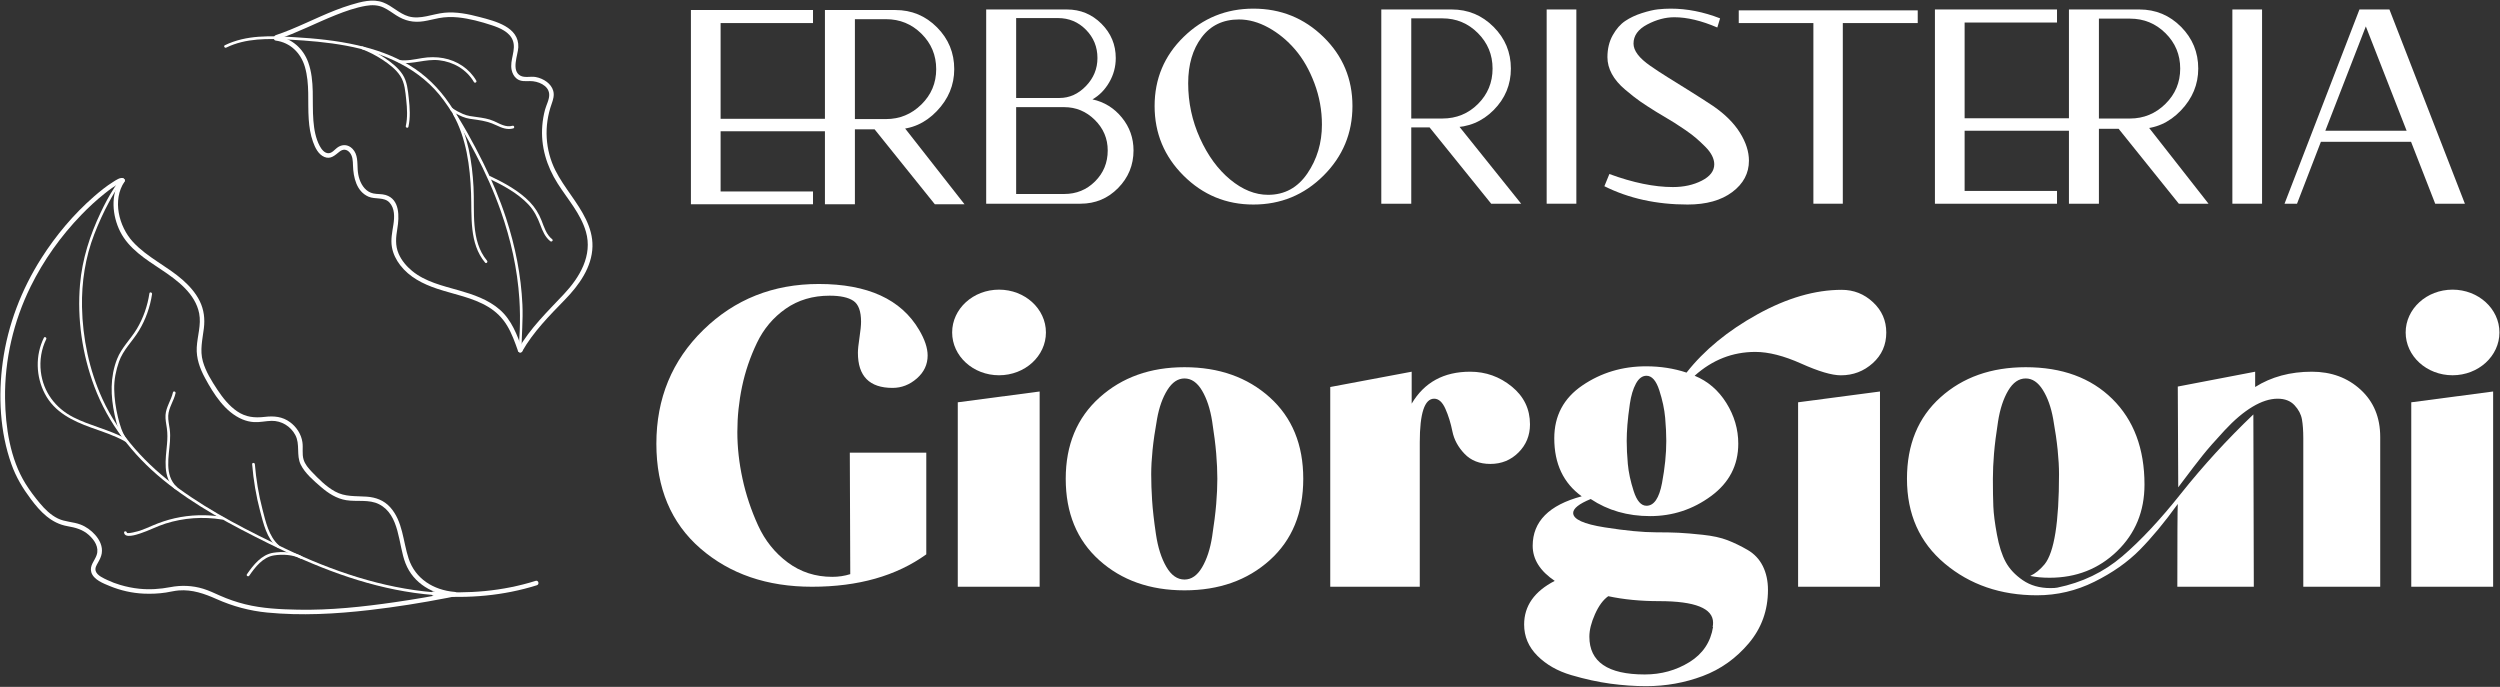 <?xml version="1.0" encoding="UTF-8"?> <svg xmlns="http://www.w3.org/2000/svg" width="3425" height="941" viewBox="0 0 3425 941"><rect x="0" y="0" width="3425" height="941" fill="#333333" stroke="none"/><path id="Percorso" fill="#ffffff" stroke="none" d="M 169.49 244.573 C 165.565 241.79 158.07 247.302 154.961 249.24 C 145.565 255.086 136.865 262.153 128.541 269.419 C 100.791 293.64 76.703 322.361 56.911 353.386 C 29.403 396.498 10.732 444.99 3.799 495.74 C -2.547 542.215 -0.156 591.702 15.724 636.161 C 22.028 653.811 31.078 668.844 42.278 683.794 C 55.303 701.177 70.14 716.944 92.42 720.853 C 103.416 722.777 113.295 725.369 121.803 733.032 C 129.453 739.919 136.045 749.815 132.386 760.473 C 129.67 768.386 122.395 774.965 125.094 783.998 C 128.166 794.269 141.74 799.365 150.666 803.023 C 165.153 808.961 181.086 812.582 196.761 813.273 C 206.899 813.719 217.17 813.332 227.207 811.802 C 233.149 810.898 239.003 809.348 245.007 808.89 C 263.469 807.49 280.12 813.332 296.666 820.719 C 318.815 830.607 342.007 836.882 366.17 839.207 C 412.916 843.703 459.857 841.152 506.403 835.757 C 542.007 831.623 577.461 826.007 612.636 819.14 C 616.17 818.453 619.695 817.748 623.219 817.023 C 627.157 816.215 625.49 810.19 621.557 810.994 C 594.916 816.469 568.082 821.061 541.166 824.961 C 497.286 831.315 452.74 836.148 408.34 835.277 C 384.107 834.802 359.382 833.686 335.778 827.815 C 324.045 824.894 312.628 820.978 301.57 816.098 C 293.916 812.723 286.361 809.027 278.34 806.582 C 263.57 802.082 248.286 801.511 233.211 804.407 C 219.27 807.086 204.865 808.027 190.711 806.561 C 181.907 805.652 173.166 803.857 164.682 801.344 C 158.832 799.611 153.09 797.494 147.574 794.873 C 142.12 792.282 133.136 788.64 131.12 782.336 C 129.791 778.182 132.199 774.398 134.17 770.915 C 136.469 766.861 138.64 762.752 139.395 758.098 C 140.924 748.627 136.532 739.728 130.395 732.794 C 124.924 726.619 117.953 721.527 110.24 718.603 C 100.099 714.761 89.003 715.111 79.161 710.269 C 69.236 705.386 61.315 697.498 54.311 689.086 C 47.395 680.782 40.699 671.911 34.995 662.719 C 13.886 628.723 7.44 585.094 6.924 545.811 C 6.224 492.827 18.532 440.153 41.932 392.661 C 59.732 356.528 83.44 323.269 111.445 294.336 C 121.416 284.032 131.949 274.219 143.19 265.311 C 149.74 260.119 156.736 254.611 164.399 251.127 C 165.041 250.836 165.732 250.698 166.657 250.273 C 167.457 249.907 166.969 250.419 166.336 249.969 C 169.624 252.298 172.749 246.882 169.49 244.573"></path><path id="path1" fill="#ffffff" stroke="none" d="M 594.23 811.449 C 523.38 805.545 455.313 782.32 391.451 751.887 C 340.901 727.795 290.042 702.112 244.672 669.053 C 200.584 636.928 163.117 596.337 140.259 546.399 C 122.351 507.27 113.172 463.482 112.351 420.574 C 111.705 386.62 116.863 352.583 129.184 320.862 C 135.005 305.87 141.659 291.149 149.288 276.987 C 153.676 268.841 158.297 260.57 164.001 253.258 C 164.997 251.982 166.155 250.199 167.622 249.399 C 169.738 248.245 167.851 245.003 165.726 246.162 C 161.518 248.458 158.393 254.487 155.909 258.303 C 149.138 268.695 143.355 279.753 138.038 290.949 C 123.122 322.341 112.663 354.928 109.626 389.674 C 105.526 436.553 112.667 485.412 129.192 529.482 C 148.134 579.999 181.434 622.945 222.968 656.995 C 266.872 692.987 317.588 719.499 368.201 744.666 C 431.313 776.045 497.434 802.324 567.622 812.228 C 576.463 813.478 585.334 814.458 594.23 815.199 C 596.634 815.399 596.622 811.649 594.23 811.449"></path><path id="path2" fill="#ffffff" stroke="none" d="M 733.862 795.759 C 688.745 809.984 641.271 813.9 594.229 810.2 C 590.22 809.884 590.241 816.134 594.229 816.45 C 641.779 820.188 689.925 816.163 735.525 801.784 C 739.345 800.58 737.712 794.546 733.862 795.759"></path><path id="path3" fill="#ffffff" stroke="none" d="M 622.389 810.885 C 593.964 808.31 569.006 793.101 559.818 765.222 C 552.006 741.518 552.056 714.285 534.464 694.797 C 526.027 685.455 514.843 681.314 502.502 680.43 C 487.268 679.335 472.764 680.968 458.864 673.255 C 446.739 666.531 436.597 656.243 427.089 646.293 C 422.443 641.43 417.843 636.072 415.877 629.501 C 413.577 621.801 415.464 613.58 414.298 605.714 C 412.673 594.793 406.248 584.98 397.443 578.443 C 386.885 570.601 375.356 569.66 362.668 571.126 C 348.706 572.739 336.706 571.572 324.852 563.497 C 313.718 555.906 305.102 544.897 297.731 533.772 C 289.823 521.83 281.86 509.005 277.935 495.126 C 273.606 479.822 277.435 465.097 279.302 449.751 C 280.885 436.755 279.443 424.376 273.652 412.547 C 268.21 401.443 259.76 391.93 250.581 383.768 C 229.048 364.614 201.668 352.747 182.064 331.322 C 162.823 310.293 153.522 273.897 170.61 248.847 C 172.885 245.518 167.472 242.389 165.214 245.693 C 151.039 266.472 153.798 295.789 164.706 317.393 C 176.514 340.793 199.881 355.364 221.002 369.406 C 242.706 383.835 267.573 402.147 272.877 429.426 C 275.906 445.005 270.352 460.393 269.552 475.901 C 268.777 490.885 273.81 504.818 280.843 517.83 C 292.593 539.584 308.281 564.564 332.056 574.522 C 337.135 576.647 342.485 577.93 347.981 578.272 C 356.068 578.776 363.998 576.722 372.06 576.568 C 385.61 576.31 398.056 583.93 404.493 595.818 C 411.464 608.693 405.593 623.555 412.01 636.564 C 417.877 648.468 429.752 658.489 439.631 667.051 C 449.673 675.76 461.097 683.16 474.448 685.28 C 489.168 687.618 505.539 683.801 519.289 690.797 C 548.018 705.414 545.373 745.818 555.522 771.714 C 566.514 799.76 593.356 814.505 622.389 817.135 C 626.393 817.497 626.368 811.247 622.389 810.885"></path><path id="path4" fill="#ffffff" stroke="none" d="M 381.979 747.065 C 368.229 734.794 363.979 714.698 359.533 697.548 C 354.3 677.365 350.879 656.773 349.175 635.998 C 348.979 633.61 345.229 633.59 345.425 635.998 C 347.212 657.756 350.82 679.34 356.416 700.448 C 361 717.727 365.454 737.34 379.329 749.715 C 381.125 751.319 383.783 748.677 381.979 747.065"></path><path id="path5" fill="#ffffff" stroke="none" d="M 413.66 762.126 C 402.39 756.022 386.773 755.318 374.369 757.276 C 358.215 759.83 347.019 774.06 338.277 786.76 C 336.906 788.755 340.156 790.63 341.515 788.655 C 349.71 776.747 360.198 763.239 375.369 760.893 C 386.777 759.13 401.415 759.755 411.769 765.364 C 413.89 766.514 415.785 763.276 413.66 762.126"></path><path id="path6" fill="#ffffff" stroke="none" d="M 305.058 708.125 C 283.232 704.592 260.953 705.13 239.374 710.005 C 228.774 712.4 218.541 715.909 208.558 720.184 C 202.999 722.567 197.482 725.08 191.741 727 C 189.937 727.605 174.012 732.05 173.753 729.696 C 173.491 727.325 169.737 727.296 170.003 729.696 C 170.933 738.063 187.341 732.371 191.862 730.913 C 203.745 727.084 214.791 721.096 226.708 717.317 C 251.653 709.413 278.245 707.563 304.062 711.742 C 306.42 712.125 307.437 708.509 305.058 708.125"></path><path id="path7" fill="#ffffff" stroke="none" d="M 242.048 666.973 C 224.927 650.786 231.482 625.177 232.861 604.582 C 233.236 598.994 233.228 593.415 232.511 587.857 C 231.723 581.761 230.165 575.636 230.486 569.448 C 231.061 558.415 238.198 549.244 240.523 538.623 C 241.04 536.269 237.423 535.265 236.907 537.623 C 234.582 548.261 227.523 557.427 226.773 568.469 C 226.357 574.586 227.723 580.623 228.586 586.64 C 229.627 593.911 229.461 601.153 228.802 608.452 C 226.944 629.082 222.507 653.657 239.398 669.623 C 241.148 671.282 243.807 668.636 242.048 666.973"></path><path id="path8" fill="#ffffff" stroke="none" d="M 173.678 602.037 C 167.32 593.032 164.074 581.907 161.536 571.308 C 158.549 558.845 156.703 545.995 156.469 533.174 C 156.232 520.345 158.778 507.599 163.015 495.499 C 168.724 479.216 181.678 467.433 190.436 452.891 C 199.649 437.591 205.653 420.562 208.307 402.912 C 208.661 400.553 205.049 399.532 204.69 401.916 C 202.124 418.97 196.457 435.378 187.661 450.232 C 179.161 464.574 166.469 476.195 160.349 491.92 C 150.703 516.695 151.474 542.549 156.978 568.162 C 159.607 580.391 163.124 593.57 170.44 603.928 C 171.82 605.887 175.074 604.016 173.678 602.037"></path><path id="path9" fill="#ffffff" stroke="none" d="M 173.005 601.364 C 150.055 588.589 123.834 583.552 100.501 571.635 C 75.926 559.085 59.209 536.877 55.947 509.181 C 54.151 493.943 56.56 478.443 63.343 464.66 C 64.406 462.506 61.172 460.602 60.105 462.768 C 48.264 486.823 49.055 515.856 61.493 539.552 C 74.676 564.668 99.268 576.593 124.843 585.814 C 140.51 591.46 156.501 596.468 171.114 604.602 C 173.222 605.777 175.118 602.539 173.005 601.364"></path><path id="path10" fill="#ffffff" stroke="none" d="M 377.685 55.592 C 397.756 58.292 412.148 72.55 417.723 91.658 C 424.523 114.975 421.277 139.567 422.956 163.458 C 423.69 173.9 425.231 184.421 428.806 194.296 C 431.706 202.325 436.06 211.613 444.49 215.075 C 453.235 218.667 458.935 212.608 465.285 207.637 C 470.098 203.863 475.265 204.325 479.252 209.158 C 483.29 214.05 483.41 220.688 483.594 226.733 C 484.081 242.842 488.323 262.171 504.723 269.396 C 513.944 273.458 526.14 269.554 533.548 277.458 C 541.015 285.425 540.498 297.558 538.981 307.542 C 537.406 317.913 535.094 328.079 536.923 338.592 C 538.498 347.642 542.727 356.083 548.298 363.321 C 560.885 379.671 579.377 389.038 598.573 395.471 C 622.106 403.363 647.31 407.421 668.844 420.404 C 679.59 426.879 688.377 435.504 694.831 446.279 C 701.277 457.042 705.481 468.925 709.635 480.704 C 710.965 484.475 717.006 482.85 715.665 479.046 C 708.635 459.113 701.002 438.471 684.648 424.179 C 668.894 410.421 648.656 403.538 628.873 397.879 C 606.723 391.546 582.831 386.183 564.619 371.2 C 556.898 364.85 550.19 356.95 546.173 347.729 C 541.206 336.329 542.352 325.025 544.365 313.083 C 547.073 296.996 548.002 273.021 528.31 267.129 C 522.831 265.488 516.998 266.204 511.452 265.025 C 506.831 264.042 502.865 261.621 499.685 258.146 C 493.373 251.246 490.56 241.429 490.015 232.267 C 489.431 222.438 490.398 211.592 482.985 203.913 C 476.91 197.621 468.619 197.221 461.802 202.458 C 458.319 205.133 454.977 209.667 450.273 209.9 C 444.56 210.183 440.34 204.333 437.944 199.854 C 432.352 189.404 430.281 176.95 429.34 165.275 C 427.206 138.75 431.469 110.996 422.281 85.421 C 415.477 66.479 399.519 52.279 379.348 49.567 C 375.415 49.038 373.71 55.058 377.685 55.592"></path><path id="path11" fill="#ffffff" stroke="none" d="M 715.348 481.452 C 730.661 454.627 752.769 432.332 774.14 410.34 C 793.19 390.74 811.015 366.144 811.682 337.74 C 812.302 311.103 796.911 288.332 782.323 267.373 C 774.694 256.411 766.932 245.444 760.915 233.486 C 753.94 219.619 749.907 204.298 749.007 188.807 C 748.094 173.069 750.398 157.482 755.653 142.632 C 757.761 136.673 759.719 130.569 757.882 124.265 C 756.469 119.407 753.219 115.315 749.252 112.265 C 744.74 108.798 739.29 106.502 733.698 105.49 C 727.298 104.332 718.894 106.861 713.123 103.778 C 699.957 96.736 709.627 75.415 710.09 64.736 C 711.29 36.961 678.377 28.965 657.382 23.419 C 641.64 19.257 625.232 15.877 608.873 17.444 C 592.761 18.986 575.844 27.144 559.648 22.411 C 546.802 18.657 537.327 8.023 524.869 3.323 C 510.632 -2.048 494.661 2.407 480.702 6.623 C 452.082 15.265 425.461 29.353 397.873 40.648 C 391.252 43.357 384.569 45.903 377.778 48.161 C 373.978 49.423 375.607 55.461 379.44 54.186 C 407.073 44.998 432.952 31.348 459.969 20.603 C 473.336 15.286 487.202 10.365 501.436 7.957 C 509.582 6.577 517.694 6.752 525.298 10.244 C 531.482 13.082 536.948 17.236 542.644 20.898 C 554.653 28.619 566.444 31.311 580.64 29.065 C 587.544 27.973 594.298 26.123 601.165 24.828 C 609.869 23.19 618.648 22.961 627.452 23.836 C 643.123 25.398 658.957 29.723 673.89 34.636 C 684.719 38.194 698.028 43.728 702.469 55.215 C 707.557 68.382 697.99 82.307 700.965 95.932 C 701.961 100.482 704.169 104.857 707.882 107.761 C 713.282 111.982 719.715 111.136 726.127 111.09 C 736.669 111.007 751.448 116.611 752.39 128.844 C 752.94 135.961 748.502 143.528 746.686 150.294 C 744.778 157.39 743.552 164.686 742.952 172.011 C 740.615 200.536 748.882 227.594 764.073 251.536 C 777.586 272.836 795.573 292.711 802.694 317.403 C 812.073 349.932 794.282 379.827 772.636 402.877 C 750.244 426.719 726.315 449.632 709.952 478.298 C 707.952 481.798 713.353 484.948 715.348 481.452"></path><path id="path12" fill="#ffffff" stroke="none" d="M 309.946 65.217 C 336.758 52.1 367.262 52.758 396.35 54.292 C 422.404 55.663 448.492 57.842 474.171 62.596 C 526.225 72.229 575.879 93.625 607.908 137.45 C 624.592 160.279 638.363 185.892 651.554 210.854 C 664.9 236.108 676.592 262.254 686.083 289.2 C 699.762 328.038 708.875 368.587 711.546 409.725 C 712.492 424.317 712.613 438.95 712.029 453.562 C 711.679 462.325 710.796 471.104 710.775 479.875 C 710.771 482.288 714.521 482.292 714.525 479.875 C 714.575 459.054 716.675 438.446 715.725 417.567 C 713.892 377.154 705.892 337.167 693.292 298.767 C 684.746 272.721 674.117 247.371 661.908 222.837 C 648.337 195.562 633.354 168.129 616.279 142.875 C 601.442 120.929 582.958 102.508 560.15 88.913 C 538.404 75.954 514.2 67.542 489.592 61.946 C 461.121 55.471 431.938 52.604 402.833 50.9 C 370.975 49.038 337.496 47.575 308.054 61.979 C 305.887 63.038 307.783 66.275 309.946 65.217"></path><path id="path13" fill="#ffffff" stroke="none" d="M 620.719 156.713 C 638.973 189.413 643.99 227.854 645.356 264.742 C 646.544 296.721 642.577 333.484 664.606 359.788 C 666.156 361.642 668.798 358.975 667.256 357.138 C 644.335 329.763 650.535 289.225 648.715 256.167 C 646.798 221.396 641.135 185.596 623.956 154.821 C 622.781 152.713 619.54 154.6 620.719 156.713"></path><path id="path14" fill="#ffffff" stroke="none" d="M 669.787 244.604 C 688.941 253.712 709.595 264.758 724.183 280.445 C 731.678 288.504 736.262 297.637 740.103 307.841 C 743.266 316.233 746.674 324.741 753.912 330.466 C 755.782 331.949 758.453 329.312 756.562 327.816 C 748.424 321.375 745.553 311.379 741.92 302.091 C 738.208 292.591 732.962 284.146 725.874 276.779 C 711.099 261.416 690.749 250.437 671.678 241.366 C 669.512 240.333 667.607 243.566 669.787 244.604"></path><path id="path15" fill="#ffffff" stroke="none" d="M 617.589 151.218 C 622.531 154.76 628.072 157.589 633.664 159.947 C 640.36 162.768 646.901 163.205 654.039 164.226 C 663.406 165.564 671.614 167.601 680.168 171.722 C 687.443 175.23 695.035 178.209 703.147 175.91 C 705.464 175.251 704.48 171.635 702.147 172.293 C 692.906 174.914 684.76 169.518 676.647 165.901 C 669.293 162.626 661.406 161.485 653.489 160.393 C 646.726 159.464 640.576 158.91 634.268 156.156 C 629.13 153.91 624.047 151.251 619.48 147.98 C 617.518 146.572 615.643 149.822 617.589 151.218"></path><path id="path16" fill="#ffffff" stroke="none" d="M 547.242 86.074 C 565.459 88.412 583.18 80.487 601.538 82.537 C 621.138 84.729 639.275 95.179 649.284 112.412 C 650.496 114.5 653.738 112.612 652.521 110.521 C 642.938 94.012 626.125 83.087 607.467 79.65 C 597.78 77.866 587.892 77.979 578.192 79.587 C 567.992 81.283 557.63 83.658 547.242 82.324 C 544.854 82.021 544.875 85.771 547.242 86.074"></path><path id="path17" fill="#ffffff" stroke="none" d="M 495.626 67.288 C 505.505 71.03 514.938 75.892 523.772 81.688 C 532.809 87.621 542.355 94.788 548.33 103.971 C 554.597 113.6 555.326 125.68 556.518 136.792 C 557.805 148.78 558.53 160.821 555.947 172.692 C 555.434 175.046 559.051 176.051 559.563 173.688 C 562.359 160.834 561.501 147.842 560.059 134.871 C 558.809 123.671 557.867 111.775 551.567 102.075 C 545.692 93.034 536.676 85.95 527.867 79.926 C 518.151 73.275 507.626 67.842 496.622 63.671 C 494.363 62.817 493.388 66.438 495.626 67.288"></path><path id="path18" fill="#ffffff" stroke="none" d="M 1392.129 265.769 L 1457.892 265.769 C 1474.621 265.769 1488.742 260.006 1500.275 248.473 C 1511.804 236.944 1517.575 222.815 1517.575 206.085 C 1517.575 189.873 1511.679 175.931 1499.9 164.273 C 1488.113 152.619 1474.108 146.785 1457.892 146.785 L 1392.129 146.785 Z M 1392.129 134.24 L 1451.429 134.24 C 1465.113 134.24 1477.212 128.794 1487.729 117.898 C 1498.242 107.002 1503.508 94.202 1503.508 79.502 C 1503.508 64.294 1498.242 51.373 1487.729 40.727 C 1477.212 30.081 1464.479 24.76 1449.529 24.76 L 1392.129 24.76 Z M 1351.071 279.073 L 1351.071 12.977 L 1461.692 12.977 C 1480.188 12.977 1495.967 19.506 1509.021 32.556 C 1522.071 45.61 1528.596 61.256 1528.596 79.502 C 1528.596 91.415 1525.617 102.502 1519.663 112.765 C 1513.708 123.027 1506.038 130.819 1496.667 136.144 C 1512.883 139.694 1526.317 147.99 1536.958 161.04 C 1547.6 174.098 1552.929 189.115 1552.929 206.085 C 1552.929 226.11 1545.896 243.281 1531.829 257.598 C 1517.762 271.919 1500.587 279.073 1480.321 279.073 Z"></path><path id="path19" fill="#ffffff" stroke="none" d="M 1737.288 266.908 C 1759.838 266.908 1777.772 257.154 1791.076 237.637 C 1804.376 218.129 1811.039 195.825 1811.039 170.733 C 1811.039 151.221 1807.613 132.342 1800.768 114.096 C 1793.93 95.846 1785.113 80.45 1774.351 67.908 C 1763.572 55.363 1751.417 45.354 1737.855 37.875 C 1724.297 30.404 1710.809 26.663 1697.372 26.663 C 1675.572 26.663 1658.53 34.837 1646.247 51.179 C 1633.947 67.529 1627.805 88.5 1627.805 114.096 C 1627.805 140.454 1633.188 165.542 1643.959 189.358 C 1654.73 213.188 1668.538 232.067 1685.401 246 C 1702.247 259.942 1719.542 266.908 1737.288 266.908 M 1621.534 240.679 C 1595.051 214.325 1581.809 182.517 1581.809 145.262 C 1581.809 108.012 1595.051 76.462 1621.534 50.613 C 1648.013 24.762 1679.888 11.837 1717.138 11.837 C 1754.643 11.837 1786.643 24.762 1813.122 50.613 C 1839.601 76.462 1852.855 108.012 1852.855 145.262 C 1852.855 182.517 1839.601 214.325 1813.122 240.679 C 1786.643 267.042 1754.643 280.212 1717.138 280.212 C 1679.888 280.212 1648.013 267.042 1621.534 240.679"></path><path id="path20" fill="#ffffff" stroke="none" d="M 1933.436 162.372 L 1976.007 162.372 C 1995.266 162.372 2011.553 155.722 2024.857 142.417 C 2038.166 129.109 2044.815 112.955 2044.815 93.947 C 2044.815 74.938 2038.099 58.726 2024.666 45.292 C 2011.236 31.859 1995.02 25.143 1976.007 25.143 L 1933.436 25.143 Z M 2083.97 279.072 L 2042.911 279.072 L 1958.524 174.538 L 1933.436 174.538 L 1933.436 279.072 L 1892.378 279.072 L 1892.378 12.98 L 1988.936 12.98 C 2011.236 12.98 2030.307 20.901 2046.145 36.738 C 2061.978 52.58 2069.903 71.651 2069.903 93.947 C 2069.903 115.992 2062.044 134.942 2046.336 150.78 C 2030.62 166.617 2011.486 174.538 1988.936 174.538 L 1998.141 172.047"></path><path id="path21" fill="#ffffff" stroke="none" d="M 2118.929 12.979 L 2159.604 12.979 L 2159.604 279.075 L 2118.929 279.075 Z"></path><path id="path22" fill="#ffffff" stroke="none" d="M 2197.998 255.125 L 2204.843 238.4 C 2237.281 250.312 2266.293 256.266 2291.894 256.266 C 2306.843 256.266 2320.022 253.358 2331.427 247.521 C 2342.835 241.695 2348.535 234.216 2348.535 225.095 C 2348.535 221.295 2347.519 217.366 2345.493 213.308 C 2343.46 209.258 2340.364 205.137 2336.181 200.958 C 2332.001 196.775 2327.943 192.97 2324.014 189.55 C 2320.085 186.129 2315.085 182.329 2309.001 178.146 C 2302.914 173.966 2298.035 170.733 2294.368 168.454 C 2290.685 166.175 2285.868 163.262 2279.918 159.712 C 2273.96 156.162 2270.352 154.008 2269.089 153.25 C 2259.71 147.42 2252.293 142.604 2246.852 138.804 C 2241.394 135 2234.618 129.679 2226.51 122.837 C 2218.394 115.995 2212.314 108.837 2208.264 101.358 C 2204.206 93.887 2202.181 86.22 2202.181 78.362 C 2202.181 66.958 2204.585 56.949 2209.402 48.329 C 2214.214 39.716 2219.914 33.191 2226.51 28.754 C 2233.098 24.32 2240.769 20.712 2249.51 17.92 C 2258.251 15.133 2265.598 13.425 2271.556 12.787 C 2277.506 12.158 2283.277 11.837 2288.852 11.837 C 2311.152 11.837 2333.706 16.275 2356.519 25.141 L 2352.718 37.687 C 2330.918 28.316 2311.277 23.625 2293.793 23.625 C 2281.631 23.625 2269.272 26.916 2256.731 33.504 C 2244.185 40.1 2237.914 48.841 2237.914 59.733 C 2237.914 64.55 2239.818 69.491 2243.618 74.562 C 2247.418 79.633 2253.243 84.887 2261.102 90.337 C 2268.956 95.787 2276.876 100.979 2284.86 105.92 C 2292.848 110.862 2302.914 117.137 2315.085 124.737 C 2327.248 132.341 2337.889 139.183 2347.014 145.262 C 2363.231 156.42 2375.46 168.583 2383.697 181.758 C 2391.927 194.937 2396.052 207.737 2396.052 220.154 C 2396.052 237.391 2388.447 251.704 2373.243 263.108 C 2358.039 274.512 2337.635 280.212 2312.043 280.212 C 2269.464 280.212 2231.456 271.85 2197.998 255.125"></path><path id="path23" fill="#ffffff" stroke="none" d="M 2484.347 279.074 L 2484.347 31.599 L 2382.088 31.599 L 2382.088 14.195 L 2627.28 14.195 L 2627.28 31.599 L 2524.643 31.599 L 2524.643 279.074 Z"></path><path id="path24" fill="#ffffff" stroke="none" d="M 2875.507 162.372 L 2918.086 162.372 C 2936.836 162.372 2952.99 155.722 2966.549 142.417 C 2980.107 129.109 2986.886 112.955 2986.886 93.947 C 2986.886 74.938 2980.169 58.784 2966.74 45.48 C 2953.307 32.176 2937.09 25.522 2918.086 25.522 L 2875.507 25.522 Z M 2943.024 173.638 L 3025.666 279.072 L 2984.99 279.072 L 2902.499 176.438 L 2875.507 176.438 L 2875.507 279.072 L 2834.449 279.072 L 2834.449 179.097 L 2691.524 179.097 L 2691.524 161.992 L 2834.449 161.992 L 2834.449 12.98 L 2931.007 12.98 C 2953.307 12.98 2972.311 20.901 2988.032 36.738 C 3003.74 52.58 3011.599 71.651 3011.599 93.947 C 3011.599 115.747 3003.611 134.942 2987.649 151.538 C 2971.682 168.138 2952.799 176.438 2931.007 176.438 L 2915.803 176.438 M 2650.849 279.072 L 2650.849 12.98 L 2818.107 12.98 L 2818.107 30.843 L 2691.524 30.843 L 2691.524 261.588 L 2818.107 261.588 L 2818.107 279.072 Z"></path><path id="path25" fill="#ffffff" stroke="none" d="M 3058.346 12.979 L 3099.021 12.979 L 3099.021 279.075 L 3058.346 279.075 Z"></path><path id="path26" fill="#ffffff" stroke="none" d="M 3185.694 179.097 L 3297.073 179.097 L 3241.194 36.168 Z M 3129.814 279.073 L 3232.448 12.977 L 3273.506 12.977 L 3376.902 279.073 L 3336.227 279.073 L 3303.156 194.302 L 3179.61 194.302 L 3146.923 279.073 Z"></path><path id="path27" fill="#ffffff" stroke="none" d="M 1171.216 163.131 L 1213.795 163.131 C 1232.545 163.131 1248.699 156.481 1262.258 143.177 C 1275.816 129.868 1282.595 113.714 1282.595 94.706 C 1282.595 75.698 1275.878 59.543 1262.449 46.239 C 1249.016 32.935 1232.799 26.281 1213.795 26.281 L 1171.216 26.281 Z M 1238.732 174.397 L 1321.374 279.835 L 1280.699 279.835 L 1198.208 177.198 L 1171.216 177.198 L 1171.216 279.835 L 1130.157 279.835 L 1130.157 179.856 L 987.232 179.856 L 987.232 162.752 L 1130.157 162.752 L 1130.157 13.739 L 1226.716 13.739 C 1249.016 13.739 1268.02 21.66 1283.741 37.498 C 1299.449 53.339 1307.307 72.41 1307.307 94.706 C 1307.307 116.506 1299.32 135.702 1283.357 152.298 C 1267.391 168.897 1248.508 177.198 1226.716 177.198 M 946.558 279.835 L 946.558 13.739 L 1113.816 13.739 L 1113.816 31.602 L 987.232 31.602 L 987.232 262.347 L 1113.816 262.347 L 1113.816 279.835 Z"></path><path id="path28" fill="#ffffff" stroke="none" d="M 899.229 607.847 C 899.229 545.814 920.696 493.831 963.629 451.923 C 1006.562 410.014 1059.258 389.056 1121.717 389.056 C 1188.683 389.056 1234.5 410.014 1259.154 451.923 C 1266.95 465.077 1270.863 476.789 1270.863 487.052 C 1270.863 499.377 1265.933 509.852 1256.067 518.485 C 1246.212 527.11 1235.121 531.423 1222.792 531.423 C 1191.15 531.423 1175.333 515.402 1175.333 483.352 C 1175.333 478.835 1176.046 471.856 1177.492 462.397 C 1178.929 452.952 1179.65 445.756 1179.65 440.827 C 1179.65 426.452 1176.154 416.897 1169.175 412.168 C 1162.179 407.452 1151.3 405.081 1136.504 405.081 C 1113.492 405.081 1093.462 411.043 1076.421 422.956 C 1059.358 434.877 1046.217 450.485 1036.971 469.793 C 1027.729 489.114 1020.95 509.035 1016.633 529.577 C 1012.321 550.127 1010.167 570.873 1010.167 591.823 C 1010.167 612.781 1012.521 634.147 1017.254 655.923 C 1021.967 677.702 1029.058 698.964 1038.512 719.706 C 1047.958 740.46 1061.525 757.406 1079.188 770.552 C 1096.85 783.71 1117.188 790.277 1140.208 790.277 C 1148.837 790.277 1157.046 789.043 1164.863 786.577 L 1164.242 620.173 L 1269.017 620.173 L 1269.017 759.46 C 1227.921 789.043 1175.738 803.835 1112.475 803.835 C 1050.842 803.835 999.892 786.377 959.625 751.448 C 919.358 716.531 899.229 668.66 899.229 607.847"></path><path id="path29" fill="#ffffff" stroke="none" d="M 1312.15 551.147 L 1424.312 536.355 L 1424.312 803.834 L 1312.15 803.834 Z"></path><path id="path30" fill="#ffffff" stroke="none" d="M 1622.762 518.483 C 1613.717 518.483 1605.913 523.72 1599.342 534.199 C 1592.762 544.675 1588.029 557.925 1585.163 573.949 C 1582.288 589.975 1580.229 604.15 1579 616.475 C 1577.767 628.8 1577.154 639.896 1577.154 649.758 C 1577.154 660.85 1577.554 672.775 1578.383 685.5 C 1579.204 698.245 1580.95 713.65 1583.625 731.729 C 1586.292 749.812 1591.021 764.7 1597.8 776.408 C 1604.583 788.12 1612.9 793.975 1622.762 793.975 C 1632.208 793.975 1640.217 788.429 1646.796 777.333 C 1653.367 766.237 1657.988 752.066 1660.663 734.808 C 1663.329 717.55 1665.179 702.758 1666.204 690.433 C 1667.225 678.108 1667.75 666.608 1667.75 655.92 C 1667.75 645.237 1667.225 633.733 1666.204 621.408 C 1665.179 609.079 1663.329 594.391 1660.663 577.341 C 1657.988 560.295 1653.367 546.216 1646.796 535.12 C 1640.217 524.029 1632.208 518.483 1622.762 518.483 M 1460.05 655.92 C 1460.05 609.495 1475.462 572.408 1506.275 544.675 C 1537.087 516.941 1575.917 503.074 1622.762 503.074 C 1670 503.074 1708.938 516.845 1739.55 544.366 C 1770.154 571.9 1785.467 609.079 1785.467 655.92 C 1785.467 702.758 1770.154 739.95 1739.55 767.47 C 1708.938 795.004 1670 808.766 1622.762 808.766 C 1575.508 808.766 1536.571 795.004 1505.967 767.47 C 1475.354 739.95 1460.05 702.758 1460.05 655.92"></path><path id="path31" fill="#ffffff" stroke="none" d="M 1822.44 530.194 C 1826.136 529.373 1933.994 509.236 1933.994 509.236 L 1933.994 552.994 C 1951.249 523.827 1977.957 509.236 2014.111 509.236 C 2035.465 509.236 2054.478 516.015 2071.119 529.577 C 2087.761 543.136 2096.082 560.39 2096.082 581.344 C 2096.082 596.548 2090.84 609.39 2080.365 619.865 C 2069.89 630.34 2057.044 635.582 2041.844 635.582 C 2027.057 635.582 2015.236 630.961 2006.411 621.715 C 1997.565 612.469 1992.023 602.207 1989.765 590.898 C 1987.502 579.603 1984.315 569.327 1980.211 560.082 C 1976.098 550.836 1970.965 546.215 1964.807 546.215 C 1951.648 546.215 1945.086 566.153 1945.086 605.998 L 1945.086 803.832 L 1822.44 803.832 Z"></path><path id="path32" fill="#ffffff" stroke="none" d="M 2575.574 803.834 L 2463.395 803.834 L 2463.395 551.146 L 2575.574 536.354 Z M 2255.699 514.784 C 2249.949 514.784 2245.115 518.388 2241.22 525.571 C 2237.307 532.763 2234.532 542.009 2232.895 553.305 C 2231.257 564.609 2230.12 574.259 2229.52 582.271 C 2228.899 590.28 2228.582 597.584 2228.582 604.15 C 2228.582 613.609 2229.099 624.084 2230.12 635.584 C 2231.157 647.088 2233.832 659.521 2238.145 672.871 C 2242.457 686.225 2248.311 692.896 2255.699 692.896 C 2265.965 692.896 2273.053 682.53 2276.965 661.771 C 2280.861 641.034 2282.815 621.821 2282.815 604.15 C 2282.815 594.7 2282.299 584.121 2281.278 572.409 C 2280.257 560.7 2277.582 548.171 2273.27 534.813 C 2268.957 521.467 2263.107 514.784 2255.699 514.784 M 2177.432 872.246 C 2177.432 906.759 2202.703 924.013 2253.24 924.013 C 2275.828 924.013 2296.274 918.359 2314.565 907.067 C 2332.836 895.759 2343.62 879.638 2346.916 858.688 L 2346.294 858.688 C 2346.715 857.455 2346.916 855.6 2346.916 853.138 C 2346.916 833.417 2322.274 823.559 2272.953 823.559 C 2247.474 823.559 2224.27 821.292 2203.319 816.78 C 2196.332 821.705 2190.27 829.921 2185.132 841.43 C 2179.99 852.93 2177.432 863.2 2177.432 872.246 M 2255.082 940.038 C 2239.465 940.038 2223.249 938.9 2206.395 936.65 C 2189.544 934.384 2171.674 930.484 2152.782 924.938 C 2133.87 919.392 2118.365 910.55 2106.245 898.434 C 2094.124 886.313 2088.061 872.034 2088.061 855.6 C 2088.061 830.125 2102.032 810.2 2129.978 795.821 C 2109.84 782.263 2099.774 766.238 2099.774 747.75 C 2099.774 714.471 2122.169 691.88 2166.957 679.955 C 2141.886 661.88 2129.357 635.38 2129.357 600.455 C 2129.357 569.638 2142.199 545.505 2167.878 528.034 C 2193.557 510.575 2222.628 501.842 2255.082 501.842 C 2274.807 501.842 2293.299 504.721 2310.553 510.471 C 2334.794 479.655 2367.145 453.055 2407.62 430.655 C 2448.095 408.271 2486.615 397.067 2523.178 397.067 C 2539.611 397.067 2553.891 402.721 2566.011 414.017 C 2578.132 425.325 2584.199 439.192 2584.199 455.617 C 2584.199 472.471 2578.032 486.434 2565.711 497.525 C 2553.386 508.621 2538.794 514.171 2521.957 514.171 C 2509.62 514.171 2491.544 508.834 2467.724 498.146 C 2443.882 487.467 2422.932 482.121 2404.845 482.121 C 2373.615 482.121 2345.895 493.013 2321.653 514.784 C 2339.724 522.184 2354.203 534.613 2365.103 552.071 C 2375.986 569.542 2381.44 588.125 2381.44 607.846 C 2381.44 637.43 2368.999 661.371 2344.141 679.65 C 2319.278 697.934 2291.444 707.071 2260.632 707.071 C 2229.819 707.071 2202.703 699.271 2179.278 683.655 C 2163.253 690.234 2155.245 696.596 2155.245 702.759 C 2155.245 711.388 2169.624 717.963 2198.386 722.48 C 2227.145 727.009 2250.565 729.263 2268.641 729.263 C 2280.978 729.263 2291.345 729.475 2299.77 729.875 C 2308.195 730.288 2319.178 731.217 2332.736 732.65 C 2346.294 734.092 2357.599 736.559 2366.645 740.046 C 2375.669 743.542 2384.815 747.959 2394.061 753.296 C 2403.307 758.638 2410.294 766.038 2415.028 775.484 C 2419.74 784.942 2422.115 795.821 2422.115 808.146 C 2422.115 836.084 2413.37 860.43 2395.916 881.184 C 2378.444 901.925 2357.399 916.925 2332.736 926.171 C 2308.095 935.417 2282.199 940.038 2255.082 940.038"></path><path id="path33" fill="#ffffff" stroke="none" d="M 2984.181 667.628 L 2983.564 529.574 L 3089.564 509.237 L 3089.564 530.195 C 3111.752 516.228 3137.64 509.237 3167.223 509.237 C 3193.923 509.237 3216.219 517.462 3234.089 533.891 C 3251.96 550.328 3260.898 571.899 3260.898 598.603 L 3260.898 803.833 L 3155.51 803.833 L 3155.51 600.453 C 3155.51 590.183 3154.894 581.558 3153.665 574.566 C 3152.427 567.587 3149.044 561.116 3143.49 555.153 C 3137.948 549.203 3130.244 546.216 3120.377 546.216 C 3109.694 546.216 3098.194 549.912 3085.873 557.312 C 3073.544 564.703 3060.802 575.495 3047.661 589.666 C 3034.502 603.845 3024.331 615.453 3017.152 624.487 C 3009.952 633.532 3000.814 645.445 2989.723 660.237 C 2987.256 663.528 2985.411 665.995 2984.181 667.628 M 2790.656 815.545 C 2740.936 815.545 2698.823 801.057 2664.314 772.095 C 2629.798 743.128 2612.548 704.403 2612.548 655.92 C 2612.548 609.078 2627.844 571.899 2658.456 544.366 C 2689.061 516.845 2727.998 503.074 2775.252 503.074 C 2824.956 503.074 2864.51 517.558 2893.885 546.524 C 2923.26 575.495 2937.956 614.628 2937.956 663.928 C 2937.956 700.503 2925.415 730.907 2900.365 755.145 C 2875.294 779.391 2844.473 791.507 2807.911 791.507 C 2798.056 791.507 2789.21 790.691 2781.411 789.041 C 2788.39 785.757 2794.969 780.416 2801.131 773.016 C 2814.281 756.591 2820.86 715.499 2820.86 649.758 C 2820.86 639.895 2820.24 628.799 2819.002 616.474 C 2817.773 604.149 2815.71 589.974 2812.844 573.949 C 2809.964 557.924 2805.235 544.678 2798.665 534.199 C 2792.094 523.72 2784.277 518.482 2775.252 518.482 C 2765.79 518.482 2757.781 524.028 2751.21 535.12 C 2744.64 546.216 2740.015 560.295 2737.339 577.341 C 2734.665 594.395 2732.819 609.078 2731.798 621.407 C 2730.773 633.732 2730.26 645.237 2730.26 655.92 C 2730.26 671.128 2730.46 683.757 2730.873 693.82 C 2731.281 703.895 2732.927 716.733 2735.802 732.341 C 2738.669 747.962 2742.681 760.491 2747.823 769.937 C 2752.956 779.391 2760.765 787.712 2771.248 794.899 C 2781.719 802.091 2794.352 805.682 2809.148 805.682 C 2813.252 805.682 2816.327 805.474 2818.394 805.066 C 2852.49 798.087 2882.181 783.803 2907.444 762.233 C 2932.714 740.662 2959.523 712.003 2987.877 676.257 C 3018.277 638.045 3051.356 601.895 3087.102 567.787 C 3087.102 594.087 3087.202 633.424 3087.411 685.812 C 3087.61 738.195 3087.719 777.545 3087.719 803.833 L 2982.944 803.833 C 2982.944 736.453 2983.144 698.657 2983.564 690.432 C 2965.473 715.499 2948.119 736.453 2931.485 753.299 C 2914.839 770.149 2894.094 784.728 2869.231 797.053 C 2844.373 809.378 2818.177 815.545 2790.656 815.545"></path><path id="path34" fill="#ffffff" stroke="none" d="M 3303.429 551.147 L 3415.591 536.355 L 3415.591 803.834 L 3303.429 803.834 Z"></path><path id="path35" fill="#ffffff" stroke="none" d="M 1432.921 455.465 C 1432.921 487.857 1404.163 514.115 1368.683 514.115 C 1333.208 514.115 1304.45 487.857 1304.45 455.465 C 1304.45 423.073 1333.208 396.815 1368.683 396.815 C 1404.163 396.815 1432.921 423.073 1432.921 455.465"></path><path id="path36" fill="#ffffff" stroke="none" d="M 3424.229 455.465 C 3424.229 487.857 3395.471 514.115 3359.992 514.115 C 3324.517 514.115 3295.758 487.857 3295.758 455.465 C 3295.758 423.073 3324.517 396.815 3359.992 396.815 C 3395.471 396.815 3424.229 423.073 3424.229 455.465"></path></svg> 
